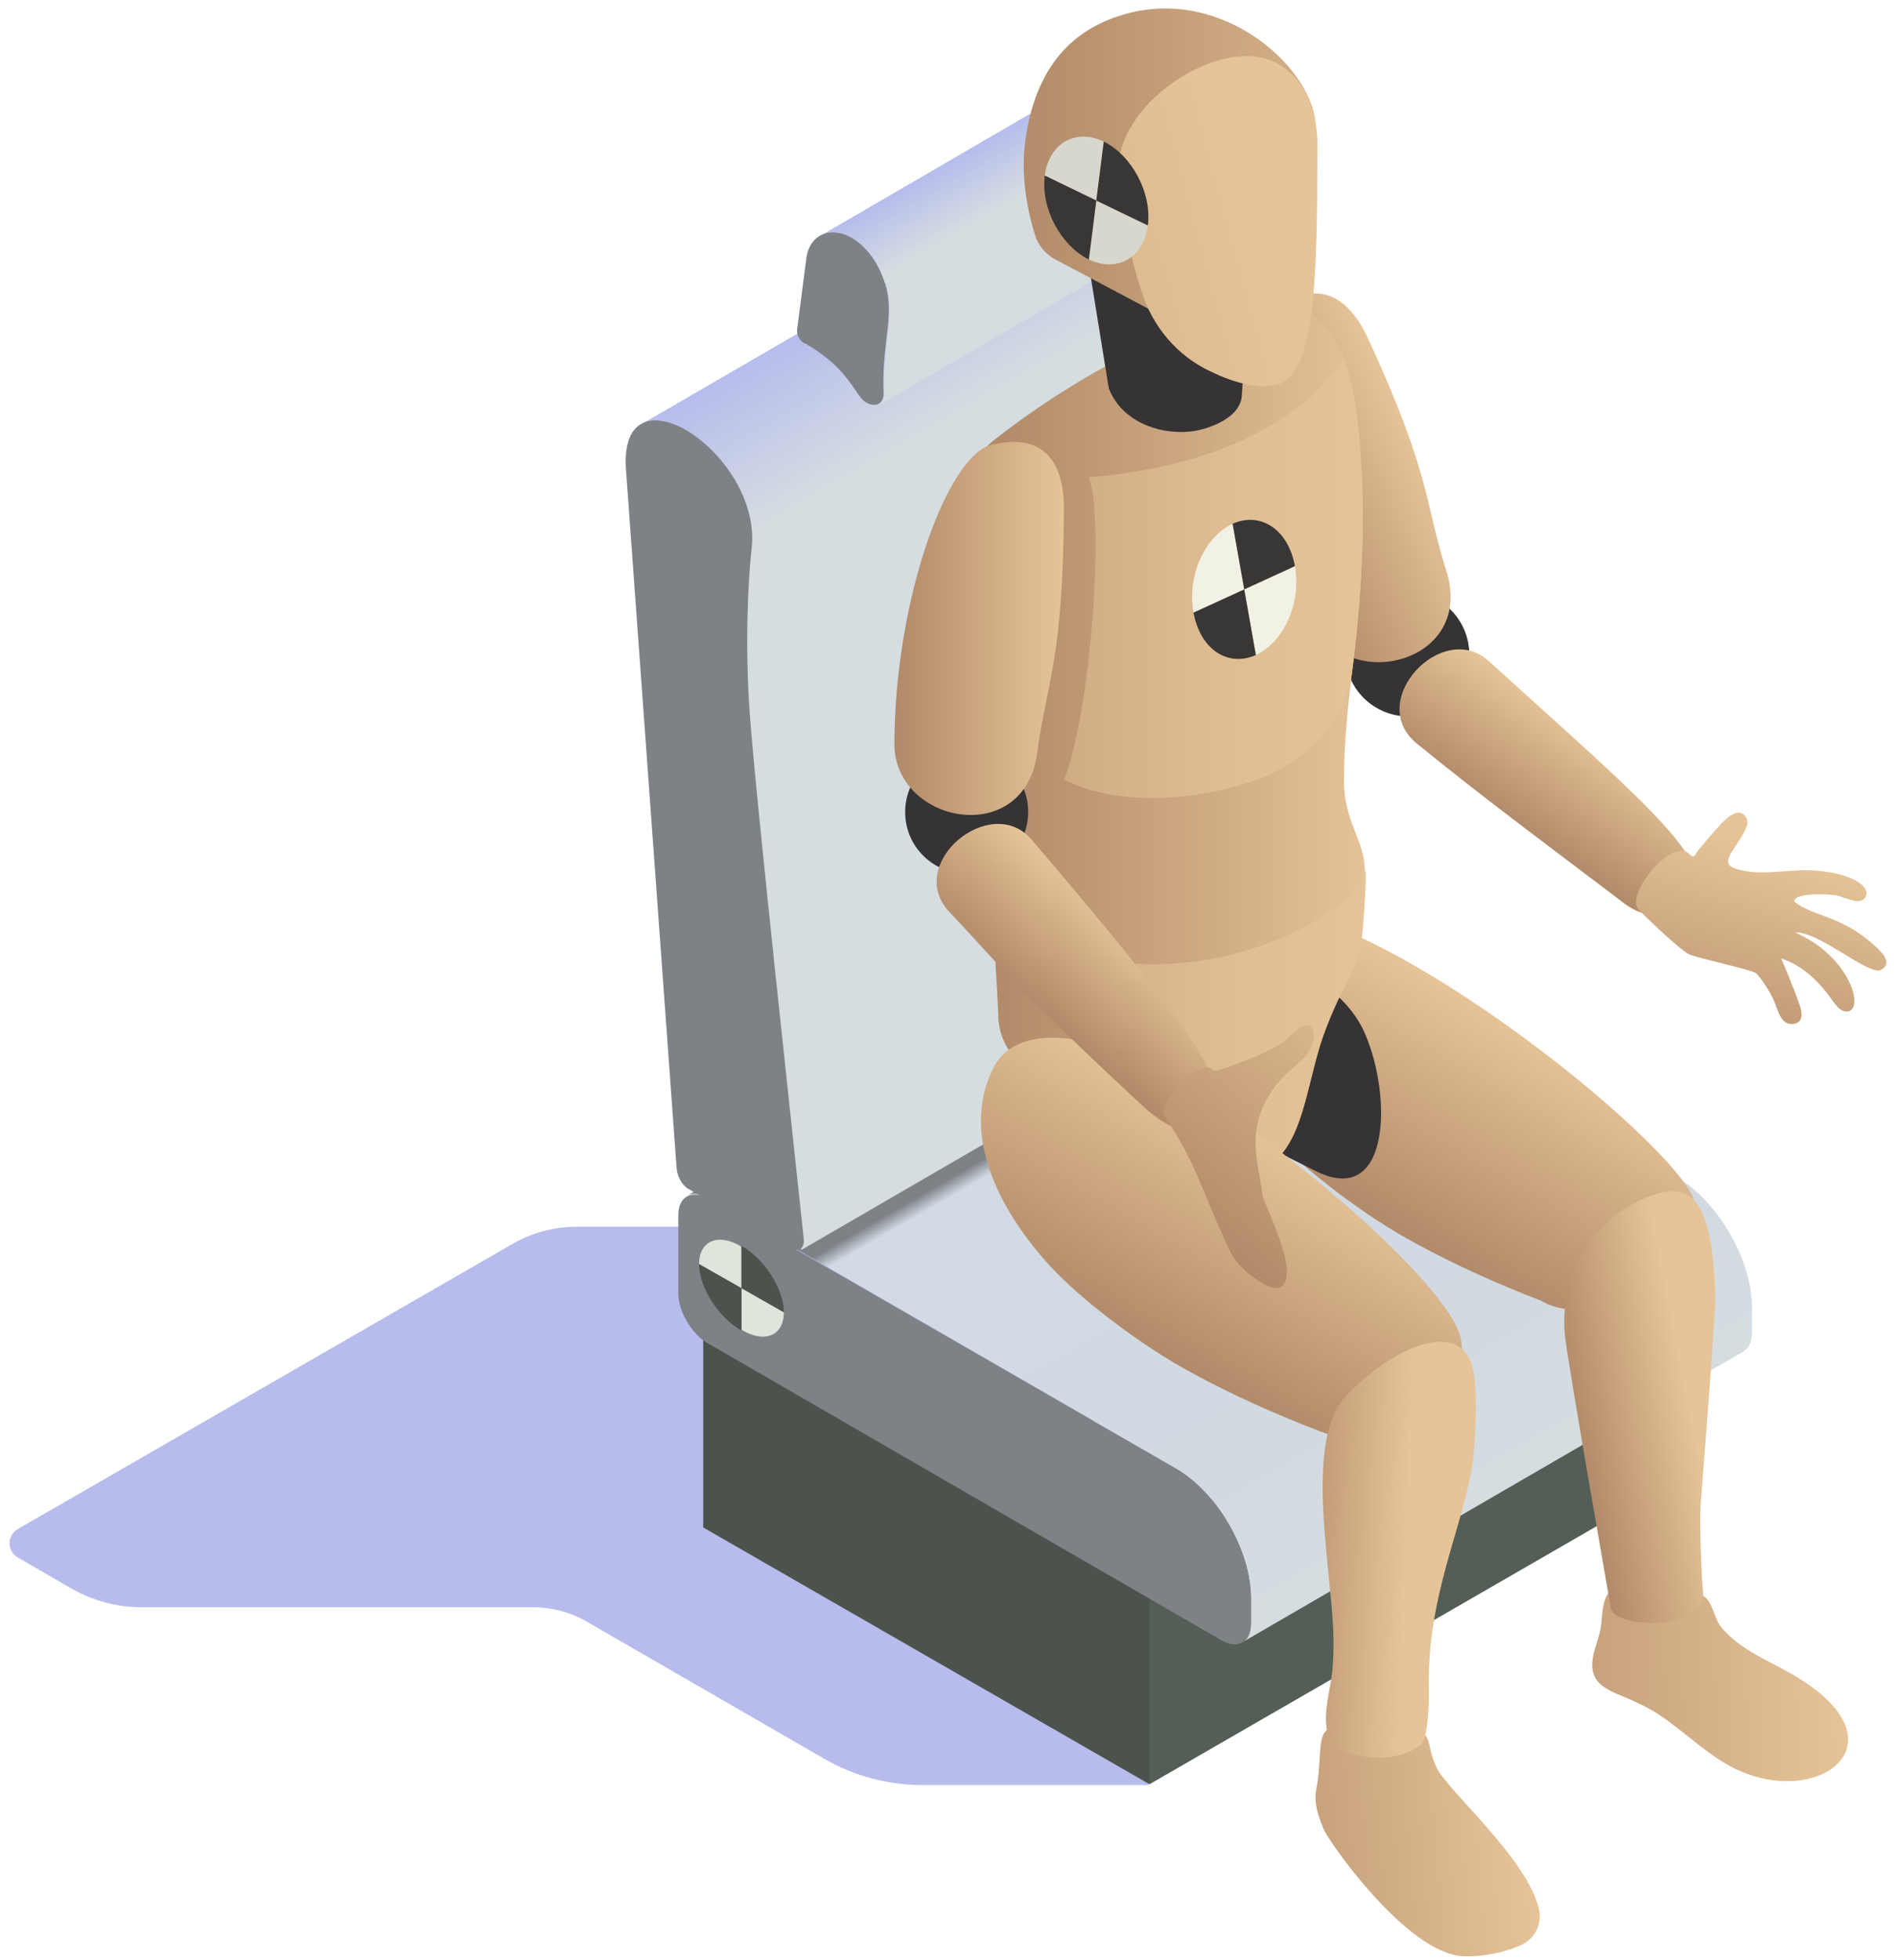 <svg width="120" height="124" viewBox="0 0 120 124" fill="none" xmlns="http://www.w3.org/2000/svg">
<path d="M67.335 77.598H36.513C35.093 77.598 33.673 77.966 32.411 78.701L1.115 96.73C0.432 97.15 0.432 98.096 1.115 98.517L4.482 100.462C5.849 101.25 7.374 101.67 8.952 101.67H33.726C34.935 101.67 36.145 101.986 37.197 102.617L52.135 111.237C54.028 112.34 56.185 112.918 58.394 112.918H72.7L67.335 77.598Z" fill="#B8BCEC"/>
<path d="M72.752 112.866L44.508 96.624V80.804L77.118 96.835L72.752 112.866Z" fill="#4B534C"/>
<path d="M104.469 94.575L72.753 112.866V97.098L104.469 78.807V94.575Z" fill="#535F56"/>
<path d="M110.044 79.122C109.571 78.071 108.94 77.072 108.203 76.231C107.572 75.495 106.888 74.917 106.152 74.497L76.487 57.362C75.961 57.047 75.488 57.047 75.172 57.257L43.456 75.653C43.772 75.443 44.245 75.496 44.771 75.758L74.436 92.893C75.172 93.314 75.856 93.944 76.487 94.627C77.223 95.469 77.855 96.467 78.328 97.518C78.854 98.675 79.17 99.936 79.17 101.093V102.722C79.17 103.3 78.959 103.721 78.644 103.878L110.36 85.482C110.675 85.272 110.886 84.904 110.886 84.326V82.696C110.886 81.54 110.57 80.278 110.044 79.122Z" fill="url(#paint0_linear_84_34231)"/>
<path d="M74.435 92.893C77.065 94.417 79.169 98.097 79.169 101.092V102.722C79.169 103.878 78.328 104.351 77.328 103.773L44.771 84.956C43.771 84.378 42.93 82.959 42.93 81.803V76.862C42.93 75.706 43.771 75.233 44.771 75.811L74.435 92.893Z" fill="#7E8287"/>
<path d="M79.169 26.719C78.853 22.409 79.011 18.362 79.274 16.417C79.432 15.208 79.169 13.999 78.696 12.896C78.327 12.002 77.801 11.214 77.17 10.53C76.539 9.795 75.803 9.216 75.119 8.796C74.067 8.165 73.015 8.008 72.331 8.428L40.615 26.824L50.714 79.07L82.43 60.673C82.588 60.568 82.693 60.358 82.64 60.043C81.957 53.998 79.537 31.975 79.169 26.719Z" fill="url(#paint1_linear_84_34231)"/>
<path d="M43.403 27.192C45.665 28.506 47.979 31.66 47.558 34.814C47.348 36.758 47.138 40.806 47.453 45.116C47.821 50.372 50.241 72.395 50.872 78.387C50.925 78.965 50.556 79.228 50.083 78.965L43.614 75.233C43.193 75.023 42.877 74.445 42.825 73.919L39.616 29.663C39.406 26.404 41.352 26.036 43.403 27.192Z" fill="#7E8287"/>
<path d="M69.018 9.689C68.913 9.427 68.755 9.111 68.544 8.848C68.387 8.638 68.229 8.428 68.071 8.218C67.755 7.902 67.44 7.639 67.124 7.429C66.388 7.009 65.651 6.956 65.073 7.272L51.871 14.945C52.45 14.63 53.186 14.683 53.922 15.103C54.238 15.313 54.554 15.576 54.869 15.892C55.027 16.102 55.185 16.312 55.343 16.522C55.5 16.838 55.658 17.1 55.816 17.363C56.868 19.729 55.816 21.41 55.974 24.827C55.974 25.195 55.868 25.51 55.658 25.615L68.86 17.941C69.07 17.836 69.176 17.521 69.176 17.153C69.018 13.736 70.07 12.055 69.018 9.689Z" fill="url(#paint2_linear_84_34231)"/>
<path d="M53.923 15.051C54.449 15.366 54.922 15.839 55.343 16.47C57.079 19.308 55.764 20.99 55.922 24.774C55.974 25.51 55.448 25.826 54.817 25.458C54.133 25.09 53.818 23.408 51.135 21.831C51.083 21.779 50.977 21.726 50.925 21.726C50.609 21.568 50.399 21.148 50.451 20.832L51.03 16.365C51.24 14.735 52.66 14.315 53.923 15.051Z" fill="#7E8287"/>
<path d="M46.928 81.487L44.245 79.963C44.245 78.492 45.455 77.966 46.928 78.859V81.487Z" fill="#DEE6DC"/>
<path d="M46.928 81.487L49.61 83.012C49.61 84.483 48.401 85.009 46.928 84.115V81.487Z" fill="#DEE6DC"/>
<path d="M46.928 81.487V78.807C48.401 79.648 49.61 81.54 49.61 83.011L46.928 81.487Z" fill="#4B534C"/>
<path d="M46.928 81.488V84.168C45.455 83.327 44.245 81.435 44.245 79.963L46.928 81.488Z" fill="#4B534C"/>
<path d="M92.635 39.754C93.529 41.699 92.687 44.011 90.741 44.958C88.795 45.851 86.481 45.01 85.534 43.065C84.587 41.121 85.481 38.808 87.428 37.862C89.374 36.916 91.741 37.757 92.635 39.754Z" fill="#353333"/>
<path d="M83.115 39.334C85.219 43.959 93.424 41.962 91.531 36.075C90.163 31.817 90.636 30.188 86.586 21.41C85.324 18.677 83.325 17.574 80.748 19.623C78.539 21.41 79.275 30.924 83.115 39.334Z" fill="url(#paint3_linear_84_34231)"/>
<path d="M94.213 41.804C91.267 39.176 86.428 44.327 89.637 47.008C93.634 50.267 97.737 53.315 101.839 56.416C102.839 57.152 103.575 57.94 104.89 57.835C105.942 57.73 106.784 56.994 107.257 56.101C108.256 54.103 102.418 49.268 94.213 41.804Z" fill="url(#paint4_linear_84_34231)"/>
<path d="M78.118 57.677C76.909 58.098 76.593 58.413 76.33 59.464C75.909 61.199 76.33 63.143 76.698 64.878C77.329 67.506 78.855 69.976 80.643 71.921C82.589 74.023 86.429 76.967 89.69 78.701C92.109 80.015 94.791 81.224 97.527 82.275C101.261 84.483 108.572 80.015 107.257 76.126C106.836 72.762 85.219 55.259 78.118 57.677Z" fill="url(#paint5_linear_84_34231)"/>
<path d="M101.314 106.559C100.209 105.56 101.103 104.141 101.314 102.985C101.419 102.301 101.366 101.197 101.892 100.672C102.681 99.989 104.312 100.514 105.258 100.567C105.942 100.619 107.152 100.567 107.783 100.935C108.414 101.303 108.467 102.354 108.94 102.932C110.202 104.456 112.096 105.087 113.726 106.086C121.037 110.501 114.463 114.916 108.94 111.394C107.099 110.238 105.574 108.556 103.628 107.715C102.786 107.294 101.945 107.084 101.314 106.559Z" fill="url(#paint6_linear_84_34231)"/>
<path d="M103.312 76.179C100.367 77.703 98.684 81.225 99.052 84.536C99.263 86.428 101.945 101.671 101.945 101.671C102.05 103.037 108.099 103.248 107.783 100.62C107.678 99.726 107.573 96.257 107.625 95.364C107.941 91.106 108.257 87.427 108.572 82.328C108.414 74.707 106.468 74.549 103.312 76.179Z" fill="url(#paint7_linear_84_34231)"/>
<path d="M75.383 70.134L83.377 74.129C88.006 76.336 88.111 69.293 86.375 65.351C85.797 64.037 84.797 62.986 83.64 62.197L77.118 57.835C75.909 59.622 75.014 69.451 75.383 70.134Z" fill="#353333"/>
<path d="M85.061 49.425C85.061 46.902 85.324 44.59 85.587 42.382C86.166 37.862 86.429 33.289 86.113 28.769C85.903 25.983 85.535 23.408 84.746 21.936C83.746 20.096 82.116 18.835 80.012 19.256C74.121 20.464 67.599 24.144 62.865 27.875C61.55 28.927 60.867 30.556 61.024 32.185C61.235 34.551 61.498 38.388 61.971 45.483C62.076 47.06 63.181 49.898 63.917 52.211C64.391 53.683 64.338 55.26 63.759 56.679C63.181 58.15 62.918 59.727 63.023 61.252C63.128 62.933 63.181 64.037 63.181 64.142C63.076 69.083 72.648 72.026 74.857 73.603C76.225 74.602 77.592 75.338 79.275 74.339C79.433 74.234 79.591 74.129 79.749 74.024C82.274 72.71 82.484 69.504 83.483 66.14C84.009 64.458 84.798 62.828 85.324 61.83C85.798 60.989 86.061 60.095 86.166 59.096C86.324 57.467 86.429 55.312 86.376 54.997C86.376 53.21 85.061 51.948 85.061 49.425Z" fill="url(#paint8_linear_84_34231)"/>
<path d="M66.336 59.57C67.283 60.358 68.545 61.252 69.018 61.672C70.281 62.881 71.385 64.195 72.385 65.614C74.278 68.347 75.225 71.343 76.119 74.392C77.118 74.917 78.118 75.075 79.327 74.392C79.485 74.287 79.643 74.181 79.801 74.076C82.326 72.762 82.536 69.556 83.535 66.192C84.061 64.51 84.85 62.881 85.376 61.882C85.85 61.041 86.112 60.148 86.218 59.149C86.376 57.52 86.481 55.365 86.428 55.049C85.692 58.203 74.962 63.564 66.336 59.57Z" fill="url(#paint9_linear_84_34231)"/>
<path d="M68.914 30.188C69.913 32.711 69.072 45.01 67.336 49.32C71.491 51.37 77.172 50.319 80.064 49.11C85.166 46.955 85.587 42.487 85.587 42.434C86.166 37.914 86.429 33.342 86.113 28.821C85.955 26.404 85.64 24.143 85.009 22.619C83.273 25.72 78.118 29.452 68.914 30.188Z" fill="url(#paint10_linear_84_34231)"/>
<path d="M72.648 67.296C70.281 66.035 64.495 64.142 62.812 67.664C60.708 72.079 63.549 76.915 66.494 80.121C68.44 82.223 72.28 85.167 75.541 86.901C77.96 88.215 80.643 89.424 83.378 90.475C88.638 92.63 93.056 88.11 92.477 84.799C92.004 81.435 80.432 71.448 72.648 67.296Z" fill="url(#paint11_linear_84_34231)"/>
<path d="M83.799 115.757C82.957 113.812 83.326 113.392 83.431 112.393C83.588 110.921 83.483 109.975 83.904 109.502C84.062 109.292 84.325 109.134 84.535 109.029C85.219 108.609 86.008 108.609 86.797 108.661C88.007 108.661 88.953 108.924 89.953 109.555C90.636 109.975 90.321 110.606 90.952 111.867C91.689 113.339 96.79 117.702 97.421 120.855C97.579 121.801 97.106 122.695 96.212 123.063C95.16 123.536 93.74 123.799 92.583 123.746C89.006 123.536 84.115 116.493 83.799 115.757Z" fill="url(#paint12_linear_84_34231)"/>
<path d="M85.219 88.267C82.904 90.633 83.851 96.887 84.219 100.987C84.377 102.564 84.482 104.088 84.324 105.665C84.219 106.926 83.535 108.924 84.219 110.028C85.008 111.289 88.322 111.71 89.952 110.343C90.373 109.975 90.478 107.61 90.426 106.664C90.373 100.882 92.477 96.94 93.161 92.788C93.371 91.579 93.634 87.269 93.055 86.06C92.004 83.642 88.164 85.219 85.219 88.267Z" fill="url(#paint13_linear_84_34231)"/>
<path d="M68.388 13.526L70.176 24.564C70.965 26.614 73.279 27.508 75.331 27.297C76.067 27.245 78.434 26.614 78.591 25.09C78.697 23.671 79.012 18.94 79.012 18.94L68.388 13.526Z" fill="#353333"/>
<path d="M83.272 8.112C83.272 4.433 77.539 -0.823 71.333 0.859C68.387 1.648 65.652 3.697 64.916 8.743C64.6 10.793 64.916 13.001 65.547 14.998C65.757 15.576 66.178 16.049 66.704 16.364L74.541 20.517C74.541 20.517 83.272 9.637 83.272 8.112Z" fill="url(#paint14_linear_84_34231)"/>
<path d="M83.377 9.058C83.377 6.062 81.431 2.12 76.382 4.065C74.015 4.959 70.228 7.849 70.806 11.739C71.28 14.893 71.648 16.627 72.227 18.362C72.91 20.622 74.488 22.514 76.645 23.512C78.065 24.196 79.695 24.669 80.905 24.301C83.272 23.565 83.377 17.468 83.377 9.058Z" fill="url(#paint15_linear_84_34231)"/>
<path d="M69.387 12.685L66.126 11.108C66.389 9.058 68.072 8.112 69.86 8.953L69.387 12.685Z" fill="#D8D7CD"/>
<path d="M69.386 12.685L72.647 14.262C72.385 16.312 70.701 17.258 68.913 16.417L69.386 12.685Z" fill="#D8D7CD"/>
<path d="M69.387 12.685L69.86 8.953C71.648 9.847 72.911 12.212 72.648 14.262L69.387 12.685Z" fill="#393636"/>
<path d="M69.386 12.685L68.913 16.417C67.125 15.524 65.862 13.158 66.126 11.108L69.386 12.685Z" fill="#393636"/>
<path d="M65.073 51.37C65.073 53.525 63.338 55.26 61.181 55.26C59.025 55.26 57.289 53.525 57.289 51.37C57.289 49.215 59.025 47.48 61.181 47.48C63.338 47.48 65.073 49.162 65.073 51.37Z" fill="#353333"/>
<path d="M56.606 47.008C56.553 52.106 64.864 53.735 65.652 47.586C66.231 43.171 67.283 41.857 67.336 32.185C67.336 29.189 66.021 27.35 62.76 28.138C60.025 28.769 56.658 37.704 56.606 47.008Z" fill="url(#paint16_linear_84_34231)"/>
<path d="M65.284 53.104C62.707 50.108 57.237 54.629 60.077 57.677C63.706 61.514 63.706 61.935 72.174 69.819C74.804 72.289 76.172 71.711 77.118 70.344C78.013 68.242 72.49 61.567 65.284 53.104Z" fill="url(#paint17_linear_84_34231)"/>
<path d="M78.749 37.284L75.541 38.755C75.12 36.443 76.224 33.972 78.013 33.131L78.749 37.284Z" fill="#F2F1E5"/>
<path d="M78.749 37.284L81.957 35.812C82.378 38.125 81.274 40.595 79.485 41.436L78.749 37.284Z" fill="#F2F1E5"/>
<path d="M78.749 37.284L78.013 33.132C79.801 32.343 81.537 33.499 81.957 35.812L78.749 37.284Z" fill="#393636"/>
<path d="M78.749 37.284L79.486 41.436C77.698 42.224 75.962 41.068 75.541 38.755L78.749 37.284Z" fill="#393636"/>
<path d="M107.52 53.735C108.046 53.157 109.045 51.791 109.729 51.475C109.834 51.423 109.992 51.37 110.15 51.423C110.466 51.475 110.676 51.896 110.571 52.211C110.15 53.472 108.625 54.576 109.834 54.944C111.255 55.417 112.78 55.049 114.305 55.049C117.145 55.102 118.513 56.1 118.04 56.784C117.671 57.309 116.777 56.731 116.146 56.626C115.252 56.521 113.464 56.521 113.569 57.047C114.884 58.045 116.567 57.888 118.723 59.885C119.302 60.41 119.723 60.989 119.039 61.357C118.25 61.724 115.094 58.886 113.621 58.991C117.04 60.463 118.04 63.827 116.935 63.985C116.409 64.037 116.093 63.407 115.831 63.091C115.042 61.987 113.99 61.041 112.727 60.621C113.095 61.462 113.411 62.25 113.727 63.091C113.884 63.564 114.41 64.615 113.516 64.773C112.675 64.878 112.517 63.827 112.254 63.249C112.044 62.776 111.518 61.935 111.149 61.567C110.939 61.357 107.257 60.568 106.889 60.358C106.153 59.938 104.154 57.993 103.733 57.572C102.786 56.679 105.679 53.105 106.836 53.946C107.257 54.366 107.205 54.156 107.52 53.735Z" fill="url(#paint18_linear_84_34231)"/>
<path d="M81.01 81.435C82.43 80.751 79.959 76.126 79.906 75.6C79.748 74.339 79.38 73.078 79.485 71.816C79.59 70.292 80.379 68.873 81.536 67.822C81.957 67.454 82.378 67.086 82.746 66.665C83.062 66.192 83.272 65.614 83.062 65.088C83.009 64.983 83.009 64.931 82.904 64.878C82.799 64.773 82.588 64.826 82.483 64.878C82.062 65.088 81.747 65.456 81.379 65.772C80.327 66.665 77.276 67.664 77.066 67.716C76.803 67.716 76.803 67.716 76.803 67.716C75.909 66.77 73.121 70.029 73.699 70.555C74.594 72.026 74.699 72.132 75.33 73.393C75.961 74.654 77.592 78.912 78.118 79.595C78.486 80.226 80.274 81.75 81.01 81.435Z" fill="url(#paint19_linear_84_34231)"/>
<defs>
<linearGradient id="paint0_linear_84_34231" x1="67.658" y1="61.564" x2="88.715" y2="98.06" gradientUnits="userSpaceOnUse">
<stop offset="0.177" stop-color="#7E8287"/>
<stop offset="0.202" stop-color="#D2DAE4"/>
<stop offset="0.778" stop-color="#D1D9E1"/>
<stop offset="0.81" stop-color="#D3DBE1"/>
<stop offset="1" stop-color="#D5DDE1"/>
</linearGradient>
<linearGradient id="paint1_linear_84_34231" x1="50.336" y1="21.083" x2="73.282" y2="60.854" gradientUnits="userSpaceOnUse">
<stop stop-color="#B6BCEC"/>
<stop offset="0.207" stop-color="#D5DDE1"/>
<stop offset="0.222" stop-color="#D5DDE1"/>
</linearGradient>
<linearGradient id="paint2_linear_84_34231" x1="58.54" y1="11.039" x2="68.561" y2="28.408" gradientUnits="userSpaceOnUse">
<stop stop-color="#B6BCEC"/>
<stop offset="0.207" stop-color="#D5DDE1"/>
<stop offset="0.222" stop-color="#D5DDE1"/>
</linearGradient>
<linearGradient id="paint3_linear_84_34231" x1="80.069" y1="32.775" x2="89.778" y2="28.273" gradientUnits="userSpaceOnUse">
<stop stop-color="#B18A69"/>
<stop offset="1" stop-color="#E6C498"/>
</linearGradient>
<linearGradient id="paint4_linear_84_34231" x1="100.523" y1="46.291" x2="96.14" y2="52.452" gradientUnits="userSpaceOnUse">
<stop stop-color="#E6C498"/>
<stop offset="1" stop-color="#B18A69"/>
</linearGradient>
<linearGradient id="paint5_linear_84_34231" x1="94.555" y1="63.978" x2="86.966" y2="77.132" gradientUnits="userSpaceOnUse">
<stop stop-color="#E6C498"/>
<stop offset="1" stop-color="#B18A69"/>
</linearGradient>
<linearGradient id="paint6_linear_84_34231" x1="100.779" y1="106.593" x2="116.906" y2="106.317" gradientUnits="userSpaceOnUse">
<stop stop-color="#C7A27D"/>
<stop offset="1" stop-color="#E6C498"/>
</linearGradient>
<linearGradient id="paint7_linear_84_34231" x1="99.579" y1="90.155" x2="106.951" y2="88.705" gradientUnits="userSpaceOnUse">
<stop stop-color="#B18A69"/>
<stop offset="1" stop-color="#E6C498"/>
</linearGradient>
<linearGradient id="paint8_linear_84_34231" x1="86.99" y1="47.035" x2="62.759" y2="47.035" gradientUnits="userSpaceOnUse">
<stop stop-color="#E6C498"/>
<stop offset="1" stop-color="#B18A69"/>
</linearGradient>
<linearGradient id="paint9_linear_84_34231" x1="86.989" y1="64.946" x2="62.758" y2="64.946" gradientUnits="userSpaceOnUse">
<stop stop-color="#E6C498"/>
<stop offset="0.325" stop-color="#E1BF94"/>
<stop offset="0.718" stop-color="#D4B088"/>
<stop offset="1" stop-color="#C6A17C"/>
</linearGradient>
<linearGradient id="paint10_linear_84_34231" x1="86.989" y1="36.521" x2="62.774" y2="36.521" gradientUnits="userSpaceOnUse">
<stop stop-color="#E6C498"/>
<stop offset="0.325" stop-color="#E1BF94"/>
<stop offset="0.718" stop-color="#D4B088"/>
<stop offset="1" stop-color="#C6A17C"/>
</linearGradient>
<linearGradient id="paint11_linear_84_34231" x1="80.665" y1="71.902" x2="72.892" y2="85.374" gradientUnits="userSpaceOnUse">
<stop stop-color="#E6C498"/>
<stop offset="1" stop-color="#B18A69"/>
</linearGradient>
<linearGradient id="paint12_linear_84_34231" x1="83.482" y1="116.719" x2="96.987" y2="115.579" gradientUnits="userSpaceOnUse">
<stop stop-color="#C7A27D"/>
<stop offset="1" stop-color="#E6C498"/>
</linearGradient>
<linearGradient id="paint13_linear_84_34231" x1="80.841" y1="97.718" x2="89.043" y2="98.028" gradientUnits="userSpaceOnUse">
<stop stop-color="#B18A69"/>
<stop offset="1" stop-color="#E6C498"/>
</linearGradient>
<linearGradient id="paint14_linear_84_34231" x1="92.841" y1="10.517" x2="63.949" y2="10.517" gradientUnits="userSpaceOnUse">
<stop stop-color="#E6C498"/>
<stop offset="1" stop-color="#B18A69"/>
</linearGradient>
<linearGradient id="paint15_linear_84_34231" x1="50.401" y1="21.792" x2="79.252" y2="13.972" gradientUnits="userSpaceOnUse">
<stop stop-color="#C7A27D"/>
<stop offset="1" stop-color="#E6C498"/>
</linearGradient>
<linearGradient id="paint16_linear_84_34231" x1="56.608" y1="39.745" x2="67.312" y2="39.745" gradientUnits="userSpaceOnUse">
<stop stop-color="#B18A69"/>
<stop offset="1" stop-color="#E6C498"/>
</linearGradient>
<linearGradient id="paint17_linear_84_34231" x1="71.551" y1="58.859" x2="66.416" y2="64.414" gradientUnits="userSpaceOnUse">
<stop stop-color="#E6C498"/>
<stop offset="1" stop-color="#B18A69"/>
</linearGradient>
<linearGradient id="paint18_linear_84_34231" x1="113.008" y1="53.932" x2="108.539" y2="68.384" gradientUnits="userSpaceOnUse">
<stop stop-color="#E6C498"/>
<stop offset="1" stop-color="#B18A69"/>
</linearGradient>
<linearGradient id="paint19_linear_84_34231" x1="88.043" y1="62.647" x2="75.519" y2="77.826" gradientUnits="userSpaceOnUse">
<stop stop-color="#E6C498"/>
<stop offset="1" stop-color="#B18A69"/>
</linearGradient>
</defs>
</svg>
